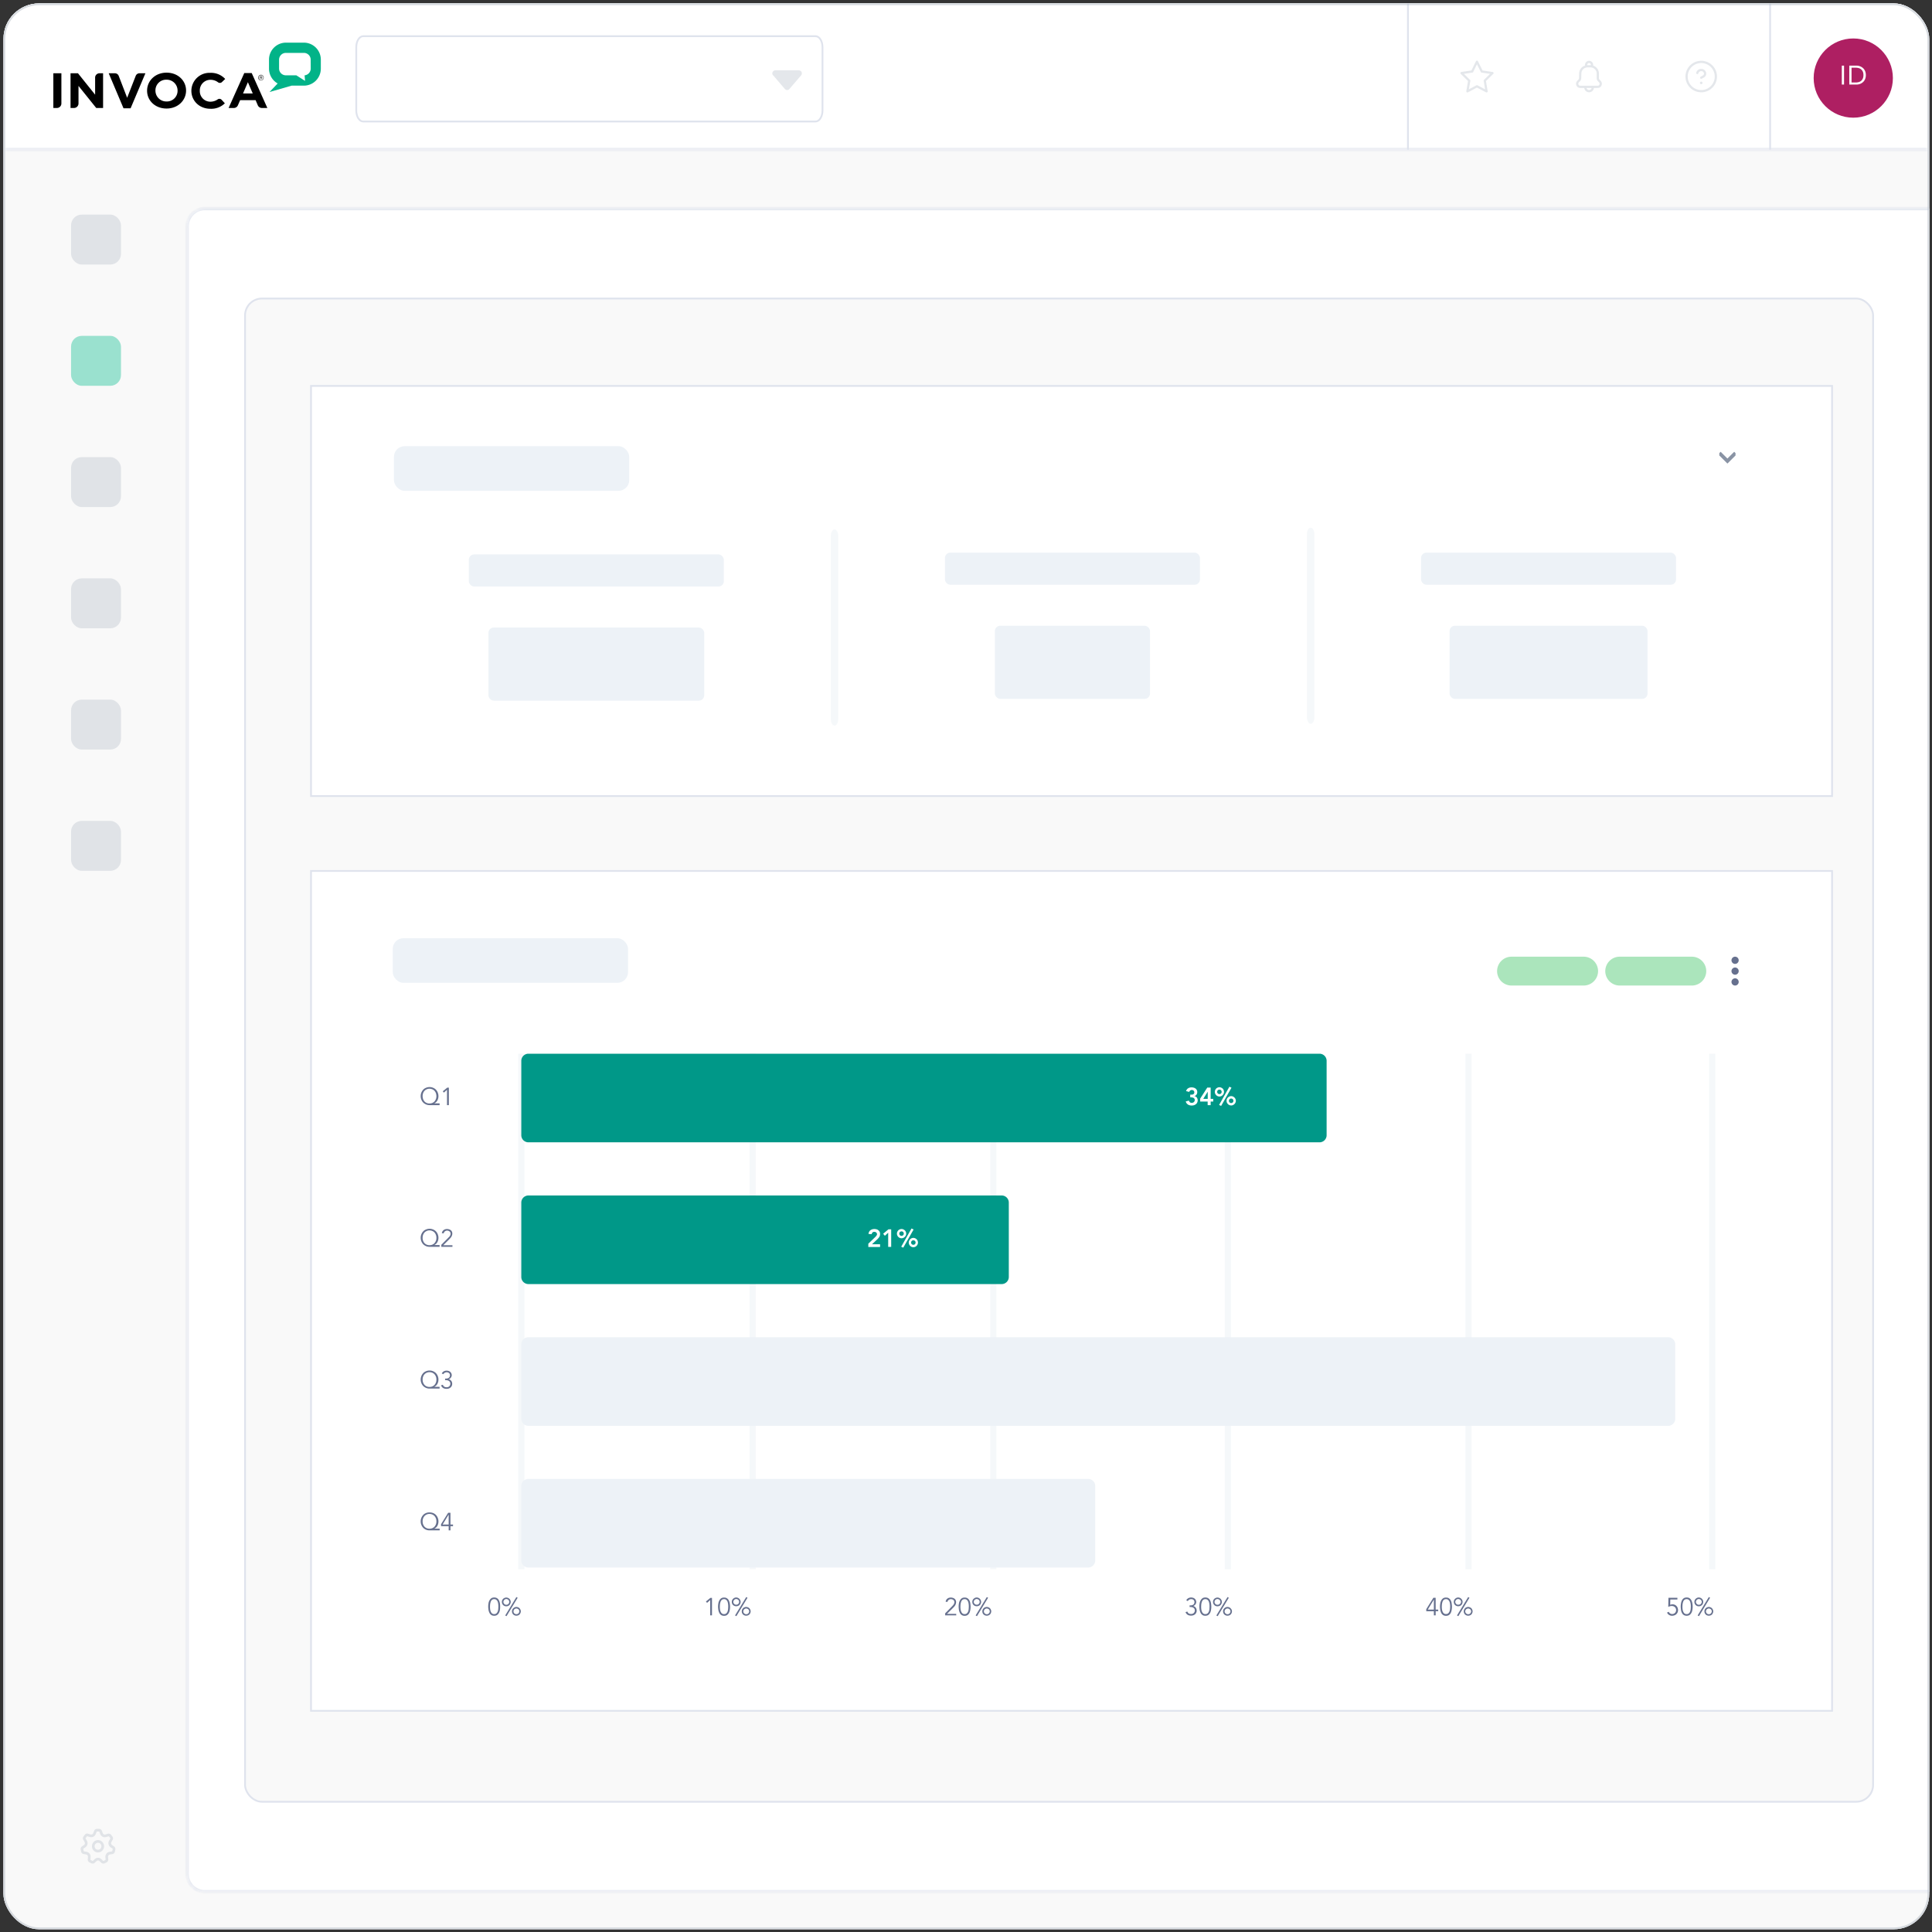 <svg xmlns="http://www.w3.org/2000/svg" width="419px" height="419px" fill="none" aria-hidden="true"><rect width="100%" height="100%" fill="#333333" stroke="none"/><g clip-path="url(#a6489eeaa7968b)"><rect width="417.666" height="417.666" x=".741" y=".74" fill="#F7F9FA" rx="7.735"/><path fill="#F9F9F9" d="M635.171.74H.741v417.667h634.43V.74Z"/><mask id="b6489eeaa7968b" fill="#fff"><path d="M40.574 49.081a3.867 3.867 0 0 1 3.867-3.867h376.287v365.071H44.442a3.867 3.867 0 0 1-3.868-3.867V49.081Z"/></mask><path fill="#fff" d="M40.574 49.081a3.867 3.867 0 0 1 3.867-3.867h376.287v365.071H44.442a3.867 3.867 0 0 1-3.868-3.867V49.081Z"/><path fill="#DFE3ED" d="M40.188 49.081a4.254 4.254 0 0 1 4.253-4.254h376.287v.774H44.442a3.48 3.48 0 0 0-3.481 3.48h-.773Zm380.54 361.591H44.442a4.254 4.254 0 0 1-4.255-4.254h.774a3.481 3.481 0 0 0 3.48 3.481h376.287v.773Zm-376.286 0a4.254 4.254 0 0 1-4.255-4.254V49.081a4.254 4.254 0 0 1 4.255-4.254v.774a3.48 3.48 0 0 0-3.481 3.48v357.337a3.481 3.481 0 0 0 3.48 3.481v.773ZM420.728 45.214v365.071-365.07Z" mask="url(#b6489eeaa7968b)"/><rect width="353.083" height="326.012" x="53.143" y="64.744" fill="#F9F9F9" stroke="#DFE3ED" stroke-width=".387" rx="3.674"/><path fill="#fff" stroke="#DFE3ED" stroke-width=".387" d="M67.451 188.884H397.33v182.149H67.451z"/><rect width="51.029" height="9.678" x="85.178" y="203.473" fill="#EDF2F7" rx="2.32"/><path fill="#ABE5BC" d="M324.681 210.609c0-1.728 1.4-3.128 3.128-3.128h15.641a3.127 3.127 0 1 1 0 6.256h-15.641a3.127 3.127 0 0 1-3.128-3.128ZM348.143 210.609a3.127 3.127 0 0 1 3.128-3.128h15.641a3.127 3.127 0 1 1 0 6.256h-15.641a3.127 3.127 0 0 1-3.128-3.128Z"/><path fill="#66708E" fill-rule="evenodd" d="M376.296 209.045c.43 0 .782-.352.782-.782a.784.784 0 0 0-.782-.782.784.784 0 0 0-.782.782c0 .43.352.782.782.782Zm0 .782a.784.784 0 0 0-.782.782c0 .43.352.782.782.782.43 0 .782-.352.782-.782a.784.784 0 0 0-.782-.782Zm0 2.346a.784.784 0 0 0-.782.782c0 .43.352.782.782.782.43 0 .782-.352.782-.782a.784.784 0 0 0-.782-.782Z" clip-rule="evenodd"/><path fill="#EDF2F7" d="M113.723 228.523h-1.33V340.33h1.33V228.523Z" opacity=".5"/><path fill="#66708E" d="M107.182 346.814a.728.728 0 0 0-.499.166.946.946 0 0 0-.263.416 3.189 3.189 0 0 0-.124.527 7.03 7.03 0 0 0-.028.512c0 .153 0 .319.028.513.013.18.055.36.124.526.056.166.153.305.263.416.125.111.291.166.499.166.208 0 .374-.055.485-.166.125-.111.208-.25.277-.416a1.71 1.71 0 0 0 .111-.526c.014-.18.028-.347.028-.513 0-.166 0-.319-.028-.512a2.07 2.07 0 0 0-.111-.527.955.955 0 0 0-.277-.416c-.111-.11-.277-.166-.485-.166Zm0-.36c.277 0 .499.069.665.194.166.125.305.277.388.485.097.194.153.402.194.637.028.236.042.457.042.665 0 .208-.014.43-.042.665a1.896 1.896 0 0 1-.194.637 1.335 1.335 0 0 1-.388.485c-.166.125-.388.194-.665.194s-.485-.055-.665-.194a1.118 1.118 0 0 1-.388-.485 2.28 2.28 0 0 1-.194-.637c-.027-.235-.055-.457-.055-.665 0-.208.014-.429.055-.665a1.91 1.91 0 0 1 .194-.637c.097-.194.222-.347.388-.485.166-.125.388-.194.665-.194Zm2.66 4.045-.277-.138 2.425-4.004.277.152-2.411 3.99h-.014Zm2.785-1.039a.549.549 0 0 0-.055-.249.493.493 0 0 0-.139-.194.592.592 0 0 0-.194-.125c-.083-.027-.166-.055-.249-.055a.464.464 0 0 0-.236.055.663.663 0 0 0-.208.125.687.687 0 0 0-.138.194.715.715 0 0 0-.042.249.72.72 0 0 0 .042.25.702.702 0 0 0 .138.194.523.523 0 0 0 .208.124.7.7 0 0 0 .236.042.775.775 0 0 0 .249-.042c.083-.027.139-.083.194-.124.056-.056.097-.125.139-.194a.683.683 0 0 0 .055-.25Zm.319 0a.87.87 0 0 1-.083.374 1.042 1.042 0 0 1-.194.305.872.872 0 0 1-.305.194 1.05 1.05 0 0 1-.748 0 1.134 1.134 0 0 1-.305-.194 1.175 1.175 0 0 1-.208-.305 1.064 1.064 0 0 1 0-.748c.055-.111.125-.208.208-.291.083-.083.194-.152.305-.207a.817.817 0 0 1 .374-.084.82.82 0 0 1 .374.084c.111.041.222.11.305.207a.83.83 0 0 1 .194.291.832.832 0 0 1 .083.374Zm-2.508-2.05a.549.549 0 0 0-.055-.249.486.486 0 0 0-.139-.194.466.466 0 0 0-.194-.125c-.083-.028-.152-.056-.235-.056a.538.538 0 0 0-.25.056.586.586 0 0 0-.194.125.943.943 0 0 0-.138.194.653.653 0 0 0-.056.249c0 .097.014.18.056.249.027.083.083.139.138.208a.586.586 0 0 0 .444.166.607.607 0 0 0 .235-.041c.083-.028.139-.083.194-.125a.544.544 0 0 0 .139-.208.478.478 0 0 0 .055-.249Zm.319 0a.832.832 0 0 1-.083.374.887.887 0 0 1-.194.305 1.218 1.218 0 0 1-.305.208 1.073 1.073 0 0 1-.374.069c-.139 0-.263-.028-.374-.069a.86.86 0 0 1-.305-.208.978.978 0 0 1-.208-.305 1.05 1.05 0 0 1 0-.748c.055-.111.125-.208.208-.291a.872.872 0 0 1 .305-.194.816.816 0 0 1 .374-.083.82.82 0 0 1 .374.083.882.882 0 0 1 .305.194.83.83 0 0 1 .194.291.83.83 0 0 1 .083.374Z"/><path fill="#EDF2F7" d="M163.902 228.523h-1.33V340.33h1.33V228.523Z" opacity=".5"/><path fill="#66708E" d="M154.412 350.333h-.388v-3.325l-.679.61-.249-.291.97-.79h.346v3.81-.014Zm2.618-3.519c-.207 0-.374.056-.498.166a.939.939 0 0 0-.264.416 3.189 3.189 0 0 0-.124.527c-.014.18-.028.346-.028.512 0 .166 0 .319.028.513.014.18.055.36.124.526.056.166.153.305.264.416.124.111.291.166.498.166.208 0 .374-.055.485-.166.125-.111.208-.25.277-.416.056-.166.097-.346.111-.526.014-.18.028-.347.028-.513 0-.166 0-.319-.028-.512a2.07 2.07 0 0 0-.111-.527.955.955 0 0 0-.277-.416.69.69 0 0 0-.485-.166Zm0-.346c.278 0 .485.055.665.194.167.124.305.277.388.485.097.194.153.401.194.637.028.235.056.443.056.665 0 .222-.014.429-.056.665a1.982 1.982 0 0 1-.194.637 1.325 1.325 0 0 1-.388.485c-.166.125-.387.194-.665.194-.277 0-.498-.069-.665-.194a1.125 1.125 0 0 1-.388-.485 2.256 2.256 0 0 1-.193-.637c-.028-.236-.056-.457-.056-.665 0-.208.014-.43.056-.665a1.88 1.88 0 0 1 .193-.637c.097-.194.222-.361.388-.485.167-.125.388-.194.665-.194Zm2.661 4.031-.278-.152 2.425-3.99.277.152-2.411 3.99h-.013Zm2.784-1.039a.549.549 0 0 0-.055-.249.493.493 0 0 0-.139-.194.582.582 0 0 0-.194-.125c-.083-.027-.152-.055-.249-.055a.432.432 0 0 0-.236.055.648.648 0 0 0-.207.125c-.056.055-.097.125-.139.194a.653.653 0 0 0-.055.249c0 .097.014.18.055.25a.5.5 0 0 0 .139.194.762.762 0 0 0 .207.138c.07.028.153.042.236.042a.775.775 0 0 0 .249-.042.491.491 0 0 0 .194-.138c.056-.056.097-.125.139-.194a.484.484 0 0 0 .055-.25Zm.319 0a.87.87 0 0 1-.083.374.753.753 0 0 1-.208.305.762.762 0 0 1-.305.194 1.047 1.047 0 0 1-.748 0 1.134 1.134 0 0 1-.305-.194 1.2 1.2 0 0 1-.208-.305 1.064 1.064 0 0 1 0-.748 1.51 1.51 0 0 1 .208-.305.87.87 0 0 1 .305-.193.82.82 0 0 1 .374-.084c.139 0 .263.028.374.084a.87.87 0 0 1 .305.193c.083.084.152.181.208.305a.832.832 0 0 1 .083.374Zm-2.494-2.05a.549.549 0 0 0-.055-.249.387.387 0 0 0-.139-.194.576.576 0 0 0-.194-.125c-.083-.028-.152-.056-.249-.056a.424.424 0 0 0-.236.056.472.472 0 0 0-.194.125.943.943 0 0 0-.138.194c-.028.083-.056.152-.056.249s.014.166.056.249c.041.07.083.139.138.194a.586.586 0 0 0 .43.166.773.773 0 0 0 .249-.041.466.466 0 0 0 .194-.125c.056-.055.097-.124.139-.194a.511.511 0 0 0 .055-.249Zm.319 0a.832.832 0 0 1-.083.374 1.042 1.042 0 0 1-.194.305.772.772 0 0 1-.305.194 1.073 1.073 0 0 1-.374.069c-.139 0-.263-.028-.374-.069-.111-.056-.222-.111-.305-.194a.995.995 0 0 1-.208-.305 1.073 1.073 0 0 1-.069-.374c0-.139.028-.263.069-.374.056-.111.125-.208.208-.291a.978.978 0 0 1 .305-.208.83.83 0 0 1 .374-.083c.138 0 .263.028.374.083a.86.86 0 0 1 .305.208.83.83 0 0 1 .194.291.83.83 0 0 1 .083.374Z"/><path fill="#EDF2F7" d="M216.093 228.523h-1.33V340.33h1.33V228.523Z" opacity=".5"/><path fill="#66708E" d="M207.406 350.333h-2.425v-.443l1.524-1.552s.111-.125.167-.18c.055-.069.111-.139.152-.208.042-.069.083-.139.111-.222a.775.775 0 0 0 .042-.249.614.614 0 0 0-.056-.277.573.573 0 0 0-.152-.208.8.8 0 0 0-.236-.125.924.924 0 0 0-.291-.055.774.774 0 0 0-.499.166.74.74 0 0 0-.263.43l-.402-.042c.056-.291.181-.513.388-.665.208-.166.458-.235.749-.235.152 0 .304.027.429.069a.968.968 0 0 1 .36.18c.111.083.194.18.25.319a.855.855 0 0 1 .097.429c0 .139-.028.277-.07.402a1.574 1.574 0 0 1-.166.346 1.697 1.697 0 0 1-.249.305c-.083.097-.18.194-.277.291L205.383 350h1.995v.361l.028-.028Zm1.801-3.519c-.208 0-.374.055-.499.166a.946.946 0 0 0-.263.416 3.307 3.307 0 0 0-.125.526c-.013.18-.027.347-.027.513 0 .166 0 .319.027.512.014.181.056.361.125.527.056.166.153.305.263.416.125.11.291.166.499.166.208 0 .374-.056.485-.166.125-.111.208-.25.277-.416a1.71 1.71 0 0 0 .111-.527c.014-.18.028-.346.028-.512 0-.166 0-.319-.028-.513a2.062 2.062 0 0 0-.111-.526.955.955 0 0 0-.277-.416c-.111-.111-.277-.166-.485-.166Zm0-.346c.277 0 .485.055.665.193.166.125.305.278.388.485.097.194.152.402.18.638.028.235.056.443.056.665 0 .221-.014.429-.056.665a2.434 2.434 0 0 1-.18.637c-.097.194-.222.36-.388.485s-.388.194-.665.194a1.11 1.11 0 0 1-.665-.194 1.124 1.124 0 0 1-.388-.485 2.3 2.3 0 0 1-.194-.637c-.028-.236-.055-.457-.055-.665 0-.208.014-.43.055-.665.028-.236.097-.444.194-.638s.222-.36.388-.485c.166-.124.388-.193.665-.193Zm2.66 4.031-.277-.152 2.425-3.99.277.152-2.411 3.99h-.014Zm2.785-1.039a.549.549 0 0 0-.055-.249.503.503 0 0 0-.139-.194.576.576 0 0 0-.194-.125c-.083-.028-.152-.055-.249-.055a.515.515 0 0 0-.25.055.586.586 0 0 0-.194.125.943.943 0 0 0-.138.194.653.653 0 0 0-.056.249c0 .097.014.18.056.25.027.083.083.138.138.193.056.056.125.097.194.139a.78.78 0 0 0 .499 0 .493.493 0 0 0 .194-.139 1.01 1.01 0 0 0 .139-.193.484.484 0 0 0 .055-.25Zm.319 0a.86.86 0 0 1-.084.374.741.741 0 0 1-.207.305.772.772 0 0 1-.305.194 1.05 1.05 0 0 1-.748 0 1.404 1.404 0 0 1-.305-.194 1.2 1.2 0 0 1-.208-.305 1.069 1.069 0 0 1-.069-.374c0-.138.028-.263.069-.374.056-.111.111-.208.208-.305a.887.887 0 0 1 .305-.194.83.83 0 0 1 .374-.083c.138 0 .263.028.374.083a.887.887 0 0 1 .512.499.82.82 0 0 1 .084.374Zm-2.508-2.05a.553.553 0 0 0-.055-.25.396.396 0 0 0-.139-.194.573.573 0 0 0-.194-.124c-.083-.028-.152-.056-.249-.056a.422.422 0 0 0-.236.056.642.642 0 0 0-.208.124 1 1 0 0 0-.138.194c-.028.083-.056.153-.056.25s.014.166.056.249a.971.971 0 0 0 .138.194.536.536 0 0 0 .208.125.724.724 0 0 0 .485 0 .476.476 0 0 0 .194-.125c.055-.055.097-.125.139-.194a.511.511 0 0 0 .055-.249Zm.319 0a.82.82 0 0 1-.084.374c-.041.111-.11.208-.194.305a.866.866 0 0 1-.304.193 1.05 1.05 0 0 1-.748 0c-.111-.055-.222-.11-.305-.193a1.002 1.002 0 0 1-.208-.305 1.05 1.05 0 0 1 0-.748c.055-.111.125-.208.208-.291a1.15 1.15 0 0 1 .305-.208.813.813 0 0 1 .374-.083.82.82 0 0 1 .374.083.836.836 0 0 1 .304.208c.084.083.153.18.194.291.056.11.084.235.084.374Z"/><path fill="#EDF2F7" d="M266.954 228.523h-1.33V340.33h1.33V228.523Z" opacity=".5"/><path fill="#66708E" d="M258.018 348.158h.194c.111 0 .222 0 .319-.042a.762.762 0 0 0 .263-.124.483.483 0 0 0 .18-.222.73.73 0 0 0 .069-.319.595.595 0 0 0-.194-.471c-.124-.11-.291-.166-.512-.166a.864.864 0 0 0-.43.111.908.908 0 0 0-.305.305l-.332-.166a1.09 1.09 0 0 1 .443-.458c.18-.097.388-.152.61-.152.152 0 .291.028.429.069.139.042.25.111.347.194a.85.85 0 0 1 .235.305c.056.125.097.263.097.416a.693.693 0 0 1-.055.291.718.718 0 0 1-.139.249.947.947 0 0 1-.208.194 1.076 1.076 0 0 1-.249.125h.014c.111.041.208.069.291.138a.89.89 0 0 1 .235.222.96.96 0 0 1 .153.291c.027.111.055.221.055.332a1.026 1.026 0 0 1-.36.818 1.18 1.18 0 0 1-.388.221c-.152.042-.305.07-.471.07-.277 0-.527-.056-.734-.18-.208-.125-.361-.319-.471-.582l.401-.125c.07.18.167.319.291.402.125.083.305.124.541.124.11 0 .207-.013.304-.055a.585.585 0 0 0 .25-.152.684.684 0 0 0 .166-.236.748.748 0 0 0 .069-.305.723.723 0 0 0-.083-.36.598.598 0 0 0-.222-.235.737.737 0 0 0-.304-.125 1.5 1.5 0 0 0-.361-.042h-.166v-.346l.028-.014Zm3.394-1.344c-.208 0-.374.056-.498.166a.939.939 0 0 0-.264.416 3.189 3.189 0 0 0-.124.527 7.03 7.03 0 0 0-.028.512c0 .153 0 .319.028.513.013.18.055.36.124.526.056.166.153.305.264.416.124.111.29.166.498.166.208 0 .374-.055.485-.166a.955.955 0 0 0 .277-.416 1.68 1.68 0 0 0 .111-.526c.014-.18.028-.36.028-.513 0-.152 0-.319-.028-.512a2.07 2.07 0 0 0-.111-.527.955.955 0 0 0-.277-.416.69.69 0 0 0-.485-.166Zm0-.36c.277 0 .485.069.665.194.167.125.305.277.388.485.097.194.153.402.18.637.028.236.056.443.056.665 0 .222-.014.43-.056.665a2.237 2.237 0 0 1-.18.637 1.451 1.451 0 0 1-.388.485c-.166.125-.388.194-.665.194s-.498-.055-.665-.194a1.118 1.118 0 0 1-.388-.485 2.28 2.28 0 0 1-.194-.637c-.027-.235-.055-.457-.055-.665 0-.208.014-.429.055-.665a1.91 1.91 0 0 1 .194-.637c.097-.194.222-.347.388-.485.167-.125.388-.194.665-.194Zm2.66 4.045-.277-.138 2.425-4.004.277.152-2.411 3.99h-.014Zm2.785-1.039a.549.549 0 0 0-.055-.249.493.493 0 0 0-.139-.194.582.582 0 0 0-.194-.125c-.083-.027-.152-.055-.249-.055a.432.432 0 0 0-.236.055.648.648 0 0 0-.207.125.69.69 0 0 0-.139.194c-.028.083-.055.152-.055.249s.013.167.055.25c.028.083.083.138.139.194a.762.762 0 0 0 .207.138c.07.028.153.042.236.042a.775.775 0 0 0 .249-.042.491.491 0 0 0 .194-.138c.056-.056.097-.125.139-.194a.484.484 0 0 0 .055-.25Zm.319 0a.87.87 0 0 1-.083.374.753.753 0 0 1-.208.305.762.762 0 0 1-.305.194 1.047 1.047 0 0 1-.748 0 1.404 1.404 0 0 1-.305-.194 1.2 1.2 0 0 1-.208-.305 1.064 1.064 0 0 1 0-.748.869.869 0 0 1 .208-.291.976.976 0 0 1 .305-.207.817.817 0 0 1 .374-.084c.139 0 .263.028.374.084.111.041.222.11.305.207.083.083.152.18.208.291a.832.832 0 0 1 .083.374Zm-2.508-2.05a.549.549 0 0 0-.055-.249.459.459 0 0 0-.139-.194.576.576 0 0 0-.194-.125c-.083-.028-.152-.056-.249-.056a.424.424 0 0 0-.236.056.645.645 0 0 0-.208.125c-.055.055-.096.124-.138.194a.798.798 0 0 0-.055.249.5.5 0 0 0 .055.249c.042.083.083.139.138.208a.525.525 0 0 0 .208.125.724.724 0 0 0 .485 0c.083-.028.139-.083.194-.125a.77.77 0 0 0 .139-.208.478.478 0 0 0 .055-.249Zm.319 0a.832.832 0 0 1-.083.374.887.887 0 0 1-.194.305.995.995 0 0 1-.305.208 1.073 1.073 0 0 1-.374.069c-.139 0-.263-.028-.374-.069a.753.753 0 0 1-.305-.208.995.995 0 0 1-.208-.305 1.073 1.073 0 0 1-.069-.374c0-.139.028-.263.069-.374.056-.111.125-.208.208-.291a.762.762 0 0 1 .305-.194.816.816 0 0 1 .374-.083.82.82 0 0 1 .374.083c.111.041.208.111.305.194a.83.83 0 0 1 .194.291.83.83 0 0 1 .083.374Z"/><path fill="#EDF2F7" d="M319.145 228.524h-1.33v111.807h1.33V228.524Z" opacity=".5"/><path fill="#66708E" d="m310.969 346.911-1.316 2.161h1.316v-2.161Zm.388 2.161h.554v.347h-.554v.914h-.388v-.9h-1.649v-.444l1.538-2.466h.499v2.549Zm2.244-2.258c-.207 0-.374.056-.498.166a.939.939 0 0 0-.264.416 3.189 3.189 0 0 0-.124.527c-.014.18-.028.346-.028.512 0 .166 0 .319.028.499.014.18.055.36.124.526.056.167.153.305.264.416.124.111.291.166.498.166.208 0 .374-.055.485-.166.125-.111.208-.249.277-.416.056-.166.097-.346.111-.526.014-.18.028-.346.028-.499 0-.152 0-.319-.028-.512a2.07 2.07 0 0 0-.111-.527.955.955 0 0 0-.277-.416c-.111-.11-.277-.166-.485-.166Zm0-.346c.277 0 .499.055.665.194.167.124.305.277.388.485.097.194.153.401.18.637.028.235.056.443.056.665 0 .222-.014.429-.056.665a2.386 2.386 0 0 1-.18.637 1.325 1.325 0 0 1-.388.485c-.166.125-.388.194-.665.194a1.11 1.11 0 0 1-.665-.194 1.125 1.125 0 0 1-.388-.485 2.29 2.29 0 0 1-.194-.637c-.027-.236-.055-.457-.055-.665 0-.208.014-.43.055-.665.028-.236.097-.443.194-.637s.222-.361.388-.485c.167-.125.388-.194.665-.194Zm2.66 4.031-.277-.152 2.425-3.99.277.152-2.411 3.99h-.014Zm2.785-1.039a.549.549 0 0 0-.055-.249.493.493 0 0 0-.139-.194.582.582 0 0 0-.194-.125c-.083-.027-.152-.055-.249-.055a.432.432 0 0 0-.236.055.648.648 0 0 0-.207.125c-.056.055-.097.125-.139.194a.653.653 0 0 0-.055.249c0 .097.013.18.055.25.028.083.083.138.139.194a.762.762 0 0 0 .207.138c.07.028.153.042.236.042a.775.775 0 0 0 .249-.042.491.491 0 0 0 .194-.138.631.631 0 0 0 .139-.194.484.484 0 0 0 .055-.25Zm.319 0a.87.87 0 0 1-.083.374.887.887 0 0 1-.194.305.872.872 0 0 1-.305.194 1.05 1.05 0 0 1-.748 0 1.134 1.134 0 0 1-.305-.194 1.2 1.2 0 0 1-.208-.305 1.064 1.064 0 0 1 0-.748 1.51 1.51 0 0 1 .208-.305.76.76 0 0 1 .305-.193.817.817 0 0 1 .374-.084c.138 0 .249.028.374.084a.87.87 0 0 1 .305.193.787.787 0 0 1 .194.305.832.832 0 0 1 .083.374Zm-2.494-2.05a.511.511 0 0 0-.055-.249.387.387 0 0 0-.139-.194.576.576 0 0 0-.194-.125c-.083-.028-.152-.056-.249-.056a.424.424 0 0 0-.236.056.472.472 0 0 0-.194.125.943.943 0 0 0-.138.194c-.028.083-.056.152-.056.249s.014.166.056.249c.041.07.083.139.138.194a.586.586 0 0 0 .43.166.773.773 0 0 0 .249-.041.466.466 0 0 0 .194-.125c.056-.055.097-.124.139-.194a.511.511 0 0 0 .055-.249Zm.319 0c0 .138-.028.263-.07.374a.844.844 0 0 1-.207.305.83.83 0 0 1-.291.194 1.064 1.064 0 0 1-.748 0c-.111-.056-.222-.111-.305-.194a.978.978 0 0 1-.208-.305 1.05 1.05 0 0 1 0-.748c.055-.111.125-.208.208-.291a.978.978 0 0 1 .305-.208.826.826 0 0 1 .374-.083c.138 0 .263.028.374.083a.71.71 0 0 1 .291.208c.083.083.152.18.207.291.056.111.07.235.07.374Z"/><path fill="#EDF2F7" d="M372 228.523h-1.33V340.33H372V228.523Z" opacity=".5"/><path fill="#66708E" d="M363.811 346.883h-1.565l-.028 1.15c.083-.027.166-.055.249-.069.083 0 .167-.028.25-.028.18 0 .346.028.485.097a.888.888 0 0 1 .374.264c.111.11.194.235.249.388a1.315 1.315 0 0 1 0 .997 1.105 1.105 0 0 1-.277.388 1.082 1.082 0 0 1-.402.249 1.45 1.45 0 0 1-.512.097c-.236 0-.458-.055-.652-.18a1.078 1.078 0 0 1-.443-.512l.374-.167a.792.792 0 0 0 .748.485.831.831 0 0 0 .333-.069.743.743 0 0 0 .263-.18.803.803 0 0 0 .18-.263.885.885 0 0 0 .069-.333c0-.125-.027-.249-.069-.36a.662.662 0 0 0-.194-.277 1.057 1.057 0 0 0-.291-.194 1.047 1.047 0 0 0-.374-.069c-.138 0-.277.013-.402.055-.124.042-.263.083-.374.152l.042-1.981h1.94v.36h.027Zm1.981-.069c-.207 0-.374.056-.498.166a.939.939 0 0 0-.264.416 3.189 3.189 0 0 0-.124.527 7.03 7.03 0 0 0-.028.512c0 .153 0 .319.028.513.014.18.055.36.124.526.07.166.153.305.264.416.124.111.291.166.498.166.208 0 .375-.055.485-.166.125-.111.208-.25.277-.416.056-.166.097-.346.111-.526.014-.18.028-.347.028-.513 0-.166 0-.319-.028-.512a2.07 2.07 0 0 0-.111-.527.955.955 0 0 0-.277-.416.69.69 0 0 0-.485-.166Zm0-.36c.278 0 .499.055.665.194.167.125.305.291.388.485.097.194.153.402.194.637.028.236.056.443.056.665 0 .222-.014.43-.056.665a1.873 1.873 0 0 1-.194.637 1.451 1.451 0 0 1-.388.485c-.166.125-.387.194-.665.194-.277 0-.498-.069-.665-.194a1.125 1.125 0 0 1-.388-.485 1.884 1.884 0 0 1-.18-.637c-.027-.235-.055-.457-.055-.665 0-.208.014-.429.055-.665a2.29 2.29 0 0 1 .18-.637c.097-.194.222-.36.388-.485.167-.125.388-.194.665-.194Zm2.661 4.045-.278-.152 2.425-3.99.277.152-2.411 3.99h-.013Zm2.784-1.039a.549.549 0 0 0-.055-.249.386.386 0 0 0-.139-.194.582.582 0 0 0-.194-.125c-.083-.027-.152-.055-.235-.055a.555.555 0 0 0-.25.055.482.482 0 0 0-.194.125c-.055.055-.096.125-.138.194a.653.653 0 0 0-.055.249c0 .097.013.167.055.25.042.083.083.138.138.208a.583.583 0 0 0 .194.124.725.725 0 0 0 .485 0c.07-.027.139-.083.194-.124a.552.552 0 0 0 .139-.208.663.663 0 0 0 .055-.25Zm.319 0a.87.87 0 0 1-.083.374.887.887 0 0 1-.194.305.762.762 0 0 1-.305.194 1.047 1.047 0 0 1-.748 0 .872.872 0 0 1-.305-.194 1.2 1.2 0 0 1-.208-.305 1.064 1.064 0 0 1 0-.748.869.869 0 0 1 .208-.291.976.976 0 0 1 .305-.207c.111-.042.235-.084.374-.084s.263.028.374.084c.111.041.208.11.305.207a.83.83 0 0 1 .194.291.832.832 0 0 1 .083.374Zm-2.494-2.05a.609.609 0 0 0-.194-.443.576.576 0 0 0-.194-.125c-.083-.028-.152-.056-.235-.056a.541.541 0 0 0-.25.056.586.586 0 0 0-.194.125.943.943 0 0 0-.138.194c-.028.083-.056.152-.056.249s.014.166.056.249c.027.07.083.139.138.194.056.056.125.097.194.139a.745.745 0 0 0 .485 0 .493.493 0 0 0 .194-.139c.056-.055.097-.124.139-.194a.672.672 0 0 0 .055-.249Zm.319 0c0 .138-.028.263-.069.374a.753.753 0 0 1-.208.305.995.995 0 0 1-.305.208 1.073 1.073 0 0 1-.374.069c-.139 0-.263-.028-.374-.069a1.095 1.095 0 0 1-.305-.208.995.995 0 0 1-.208-.305 1.073 1.073 0 0 1-.069-.374c0-.139.028-.263.069-.374.056-.111.125-.208.208-.291a.978.978 0 0 1 .305-.208.83.83 0 0 1 .374-.083c.138 0 .263.028.374.083a.753.753 0 0 1 .305.208c.083.083.152.18.208.291a.825.825 0 0 1 .069.374ZM95.336 239.676h-2.175c-.277 0-.54-.055-.762-.152a2.034 2.034 0 0 1-.61-.402 1.932 1.932 0 0 1-.401-.623 2.06 2.06 0 0 1-.153-.79c0-.291.056-.54.153-.776s.235-.443.401-.623c.167-.181.375-.305.61-.402a1.969 1.969 0 0 1 1.524 0c.236.097.444.235.61.402.166.18.305.374.401.623.097.236.153.499.153.776 0 .346-.07.651-.222.928-.138.277-.36.485-.679.651h1.15v.388Zm-3.685-1.953c0 .208.042.415.097.609.07.194.166.361.29.513.126.152.292.263.472.346.194.083.402.125.637.125.236 0 .444-.042.638-.125a1.35 1.35 0 0 0 .47-.346 1.695 1.695 0 0 0 .389-1.122c0-.208-.042-.416-.097-.61a1.69 1.69 0 0 0-.291-.512 1.424 1.424 0 0 0-.471-.347 1.592 1.592 0 0 0-.638-.138c-.235 0-.443.041-.637.138a1.34 1.34 0 0 0-.471.347 1.536 1.536 0 0 0-.291.512c-.07.194-.097.388-.097.61Zm5.68 1.953h-.388v-3.325l-.678.61-.236-.291.97-.79h.346v3.81l-.014-.014ZM95.337 270.406h-2.175c-.277 0-.54-.055-.762-.152a2.034 2.034 0 0 1-.61-.402 1.934 1.934 0 0 1-.401-.623 2.06 2.06 0 0 1-.153-.79c0-.291.056-.54.153-.776s.235-.443.401-.623c.167-.181.375-.305.61-.402a1.968 1.968 0 0 1 1.524 0 1.792 1.792 0 0 1 1.011 1.025c.097.236.153.499.153.776 0 .346-.07.651-.222.928-.138.277-.36.485-.679.651h1.15v.388Zm-3.685-1.953a1.693 1.693 0 0 0 .388 1.122c.138.152.29.263.471.346.194.083.402.125.637.125.236 0 .444-.042.638-.125a1.35 1.35 0 0 0 .47-.346 1.695 1.695 0 0 0 .389-1.122c0-.208-.028-.416-.097-.61a1.707 1.707 0 0 0-.291-.513 1.304 1.304 0 0 0-.471-.346 1.592 1.592 0 0 0-.638-.138c-.235 0-.443.041-.637.138a1.35 1.35 0 0 0-.471.346 1.55 1.55 0 0 0-.291.513c-.07.194-.097.388-.097.61Zm6.484 1.953H95.71v-.443l1.524-1.538s.111-.125.18-.18c.056-.069.111-.125.153-.208a.658.658 0 0 0 .11-.222.783.783 0 0 0 .042-.249.62.62 0 0 0-.207-.485 1.304 1.304 0 0 0-.236-.138.897.897 0 0 0-.291-.056.778.778 0 0 0-.499.166.736.736 0 0 0-.263.43l-.402-.042c.056-.291.18-.512.388-.665.208-.166.457-.235.748-.235.153 0 .305.027.43.069a.988.988 0 0 1 .36.18c.11.083.194.18.25.305.069.125.096.263.096.429 0 .153-.027.278-.069.402a1.596 1.596 0 0 1-.416.651c-.083.097-.18.194-.277.291l-1.205 1.192h1.995v.36l.014-.014ZM95.337 301.149h-2.175a1.967 1.967 0 0 1-1.372-.554 1.934 1.934 0 0 1-.401-.623 2.06 2.06 0 0 1-.153-.79c0-.291.056-.54.153-.776.097-.235.235-.443.401-.623.167-.18.375-.305.61-.402.236-.097.485-.152.762-.152a1.967 1.967 0 0 1 1.372.554 2.04 2.04 0 0 1 .554 1.399c0 .346-.07.651-.222.928-.138.277-.36.485-.679.651h1.15v.388Zm-3.685-1.953a1.693 1.693 0 0 0 .388 1.122c.125.153.29.263.471.346.194.084.402.125.637.125.236 0 .444-.041.638-.125.194-.083.346-.207.47-.346.125-.138.222-.319.292-.513.069-.193.097-.401.097-.609a1.69 1.69 0 0 0-.388-1.122 1.295 1.295 0 0 0-.471-.347 1.592 1.592 0 0 0-.638-.138c-.235 0-.443.041-.637.138a1.34 1.34 0 0 0-.471.347 1.536 1.536 0 0 0-.291.512c-.07.194-.097.388-.097.61Zm4.904-.222h.195c.11 0 .207-.014.318-.041a.787.787 0 0 0 .263-.125.475.475 0 0 0 .18-.222.722.722 0 0 0 .07-.318c0-.208-.056-.361-.194-.471a.741.741 0 0 0-.513-.181.863.863 0 0 0-.43.111.92.92 0 0 0-.304.305l-.333-.166c.111-.208.264-.36.43-.457.18-.097.388-.153.623-.153.153 0 .291.028.43.07.138.041.25.11.346.193.097.084.18.194.236.305a.84.84 0 0 1 .097.416.643.643 0 0 1-.056.291.724.724 0 0 1-.138.249c-.056.083-.125.139-.208.208a1.078 1.078 0 0 1-.25.125h.014c.111.041.208.069.291.138.083.056.167.139.236.208.07.083.11.18.152.291a.957.957 0 0 1 .056.346c0 .181-.028.333-.097.471-.07.139-.153.25-.264.347-.11.097-.249.166-.388.222a1.782 1.782 0 0 1-.47.069c-.278 0-.527-.056-.735-.18-.208-.125-.36-.319-.47-.582l.4-.125c.07.18.167.319.292.402.125.083.305.138.54.138.111 0 .208-.013.305-.055a.584.584 0 0 0 .25-.152.503.503 0 0 0 .166-.25.705.705 0 0 0 .069-.305.729.729 0 0 0-.083-.36.683.683 0 0 0-.208-.235 1.366 1.366 0 0 0-.319-.139 1.496 1.496 0 0 0-.36-.041h-.166v-.347h.028ZM95.336 331.893h-2.175a1.872 1.872 0 0 1-1.372-.54 2.102 2.102 0 0 1-.401-.624 2.056 2.056 0 0 1-.153-.79c0-.291.056-.54.153-.775.097-.236.235-.444.401-.624.167-.18.375-.305.61-.402.236-.097.485-.138.762-.138s.527.055.762.138c.236.097.444.236.61.402.166.18.305.374.401.624.097.235.153.498.153.775 0 .347-.07.652-.208.929-.138.277-.36.498-.679.651h1.15v.36l-.014.014Zm-3.685-1.954c0 .208.028.416.097.61.07.194.166.36.29.513.126.152.292.263.472.346.194.083.402.125.637.125.236 0 .444-.042.638-.125a1.35 1.35 0 0 0 .47-.346c.125-.139.222-.319.292-.513.069-.194.097-.402.097-.61 0-.207-.028-.415-.097-.609a1.707 1.707 0 0 0-.291-.513 1.49 1.49 0 0 0-.471-.346 1.593 1.593 0 0 0-.638-.139c-.235 0-.443.042-.637.139a1.35 1.35 0 0 0-.471.346 1.705 1.705 0 0 0-.291.513c-.07.194-.097.388-.097.609Zm5.653-1.468-1.317 2.161h1.317v-2.161Zm.388 2.161h.554v.36h-.554v.901h-.388v-.901h-1.649v-.443l1.538-2.466h.499v2.549Z"/><path fill="#009888" d="M114.595 228.523h171.576c.845 0 1.538.693 1.538 1.538v16.141c0 .845-.693 1.538-1.538 1.538H114.595a1.543 1.543 0 0 1-1.537-1.538v-16.141c0-.845.692-1.538 1.537-1.538Z"/><path fill="#fff" d="M258.114 237.404h.166c.097 0 .181 0 .264-.014a.47.47 0 0 0 .235-.069.437.437 0 0 0 .166-.153.504.504 0 0 0 .07-.277.48.48 0 0 0-.153-.36.533.533 0 0 0-.388-.138.576.576 0 0 0-.346.11.66.66 0 0 0-.222.305l-.679-.18c.042-.138.111-.263.181-.36a.777.777 0 0 1 .277-.249 1.09 1.09 0 0 1 .346-.153 1.747 1.747 0 0 1 .873.028c.152.041.277.111.388.194a.917.917 0 0 1 .36.762.964.964 0 0 1-.166.554.782.782 0 0 1-.485.305.83.83 0 0 1 .554.318c.125.181.194.375.194.61 0 .18-.042.346-.111.485a.978.978 0 0 1-.277.346 1.485 1.485 0 0 1-.416.222 1.837 1.837 0 0 1-.484.069 1.58 1.58 0 0 1-.444-.055 1.091 1.091 0 0 1-.665-.43 1.207 1.207 0 0 1-.194-.401l.693-.181a.707.707 0 0 0 .208.361.606.606 0 0 0 .402.124.645.645 0 0 0 .457-.166c.055-.055.111-.111.138-.194a.501.501 0 0 0 .056-.249.456.456 0 0 0-.083-.291.484.484 0 0 0-.194-.18.815.815 0 0 0-.264-.083c-.097-.014-.194-.028-.291-.028h-.152v-.582h-.014Zm3.796 1.496h-1.621v-.637l1.538-2.397h.734v2.452h.555v.582h-.555v.776h-.651v-.776Zm0-2.119-.956 1.537h.97v-1.537h-.014Zm4.101 1.953c0-.138.028-.263.07-.388.055-.125.124-.222.221-.319s.208-.166.319-.221a.92.92 0 0 1 .388-.083c.138 0 .263.027.388.083.124.055.221.124.318.221a.88.88 0 0 1 .222.319c.056.125.083.25.083.388a1.007 1.007 0 0 1-.305.707 1.085 1.085 0 0 1-.318.221.924.924 0 0 1-.388.083 1.004 1.004 0 0 1-.707-.304 1.296 1.296 0 0 1-.221-.319.91.91 0 0 1-.07-.388Zm1.483 0a.46.46 0 0 0-.139-.346.46.46 0 0 0-.346-.139.46.46 0 0 0-.347.139.459.459 0 0 0-.138.346c0 .139.041.249.138.346a.46.46 0 0 0 .347.139.46.46 0 0 0 .346-.139.458.458 0 0 0 .139-.346Zm-4.032-1.94a.94.94 0 0 1 .083-.388c.056-.124.125-.221.208-.318a.8.8 0 0 1 .319-.208.94.94 0 0 1 .776 0c.124.055.221.125.318.208a.716.716 0 0 1 .208.318.94.94 0 0 1 .083.388.887.887 0 0 1-.083.388 1.255 1.255 0 0 1-.208.319 1.106 1.106 0 0 1-.318.222.94.94 0 0 1-.388.083.887.887 0 0 1-.388-.083 1.023 1.023 0 0 1-.319-.222c-.083-.097-.166-.194-.208-.319a.933.933 0 0 1-.083-.388Zm1.482 0a.459.459 0 0 0-.138-.346.459.459 0 0 0-.346-.138.46.46 0 0 0-.347.138.459.459 0 0 0-.138.346c0 .139.041.25.138.347a.46.46 0 0 0 .347.138.459.459 0 0 0 .346-.138.46.46 0 0 0 .138-.347Zm1.691-1.108.443.208-2.244 3.948-.444-.207 2.231-3.949h.014Z"/><path fill="#009888" d="M114.595 259.267h102.649c.846 0 1.538.693 1.538 1.538v16.14c0 .845-.692 1.538-1.538 1.538H114.595a1.543 1.543 0 0 1-1.537-1.538v-16.14c0-.845.692-1.538 1.537-1.538Z"/><path fill="#fff" d="m188.315 269.727 1.483-1.427s.083-.097.138-.138c.042-.056.084-.111.125-.153.042-.055.069-.111.097-.166a.426.426 0 0 0 .042-.18.331.331 0 0 0-.056-.208.47.47 0 0 0-.124-.166.455.455 0 0 0-.181-.097.547.547 0 0 0-.207-.042.568.568 0 0 0-.402.139.696.696 0 0 0-.194.374l-.679-.056a1.1 1.1 0 0 1 .125-.457.935.935 0 0 1 .277-.332c.111-.097.249-.153.388-.208a1.77 1.77 0 0 1 .97 0 .942.942 0 0 1 .387.208.916.916 0 0 1 .264.332c.069.139.097.291.097.485 0 .236-.056.443-.167.624-.11.166-.249.332-.415.498l-1.178 1.095h1.76v.582h-2.55V269.727Zm4.309-2.383-.72.665-.374-.443 1.15-.956h.595v3.81h-.651V267.344Zm4.461 2.134c0-.139.028-.264.084-.388.055-.125.124-.222.207-.319.097-.097.194-.166.319-.222a.936.936 0 0 1 .776 0c.125.056.222.125.319.222a.703.703 0 0 1 .207.319.917.917 0 0 1 .083.388.924.924 0 0 1-.083.388 1.263 1.263 0 0 1-.207.318 1.093 1.093 0 0 1-.319.222.94.94 0 0 1-.776 0 1.007 1.007 0 0 1-.319-.222c-.083-.097-.166-.194-.207-.318a.925.925 0 0 1-.084-.388Zm1.483 0a.46.46 0 0 0-.139-.347.459.459 0 0 0-.346-.138.458.458 0 0 0-.346.138.46.46 0 0 0-.139.347.46.46 0 0 0 .139.346.458.458 0 0 0 .346.139.46.46 0 0 0 .346-.139.52.52 0 0 0 .139-.346Zm-4.046-1.94a.94.94 0 0 1 .083-.388c.056-.125.125-.222.208-.319a.906.906 0 0 1 .319-.207.92.92 0 0 1 .388-.083c.138 0 .263.027.388.083.124.055.221.124.318.207a.88.88 0 0 1 .222.319c.056.125.083.25.083.388a.876.876 0 0 1-.083.388 1.085 1.085 0 0 1-.54.54.924.924 0 0 1-.388.083.876.876 0 0 1-.388-.083 1.004 1.004 0 0 1-.527-.54.936.936 0 0 1-.083-.388Zm1.483 0a.46.46 0 0 0-.139-.346.46.46 0 0 0-.346-.139.46.46 0 0 0-.347.139.459.459 0 0 0-.138.346c0 .139.041.249.138.346a.46.46 0 0 0 .347.139.46.46 0 0 0 .346-.139.458.458 0 0 0 .139-.346Zm1.69-1.108.443.208-2.244 3.948-.443-.208 2.23-3.948h.014Z"/><path fill="#EDF2F7" d="M114.595 290.01h247.181c.845 0 1.538.693 1.538 1.538v16.141c0 .845-.693 1.538-1.538 1.538H114.595a1.543 1.543 0 0 1-1.537-1.538v-16.141c0-.845.692-1.538 1.537-1.538ZM114.595 320.74h121.394c.845 0 1.538.692 1.538 1.538v16.14c0 .845-.693 1.538-1.538 1.538H114.595a1.543 1.543 0 0 1-1.538-1.538v-16.14c0-.846.692-1.538 1.538-1.538Z"/><path fill="#fff" stroke="#DFE3ED" stroke-width=".387" d="M67.451 83.694H397.33v88.947H67.451z"/><g clip-path="url(#c6489eeaa7968b)"><path stroke="#8993A4" stroke-linecap="square" stroke-miterlimit="10" stroke-width=".773" d="m373.166 98.525 1.466 1.466 1.467-1.466"/></g><rect width="51.029" height="9.678" x="85.434" y="96.766" fill="#EDF2F7" rx="2.32"/><rect width="55.302" height="6.961" x="101.677" y="120.24" fill="#EDF2F7" rx="1.16"/><rect width="46.794" height="15.856" x="105.931" y="136.096" fill="#EDF2F7" rx="1.16"/><path fill="#EDF2F7" d="M180.99 114.826c.448 0 .807.638.807 1.435v39.669c0 .798-.359 1.436-.807 1.436-.449 0-.807-.638-.807-1.436v-39.669c0-.797.358-1.435.807-1.435Z" opacity=".5"/><rect width="55.302" height="6.961" x="204.934" y="119.853" fill="#EDF2F7" rx="1.16"/><rect width="33.645" height="15.856" x="215.762" y="135.709" fill="#EDF2F7" rx="1.16"/><path fill="#EDF2F7" d="M284.247 114.439c.448 0 .807.638.807 1.435v39.67c0 .797-.359 1.435-.807 1.435-.449 0-.808-.638-.808-1.435v-39.67c0-.797.359-1.435.808-1.435Z" opacity=".5"/><rect width="55.302" height="6.961" x="308.189" y="119.853" fill="#EDF2F7" rx="1.16"/><rect width="42.927" height="15.856" x="314.377" y="135.709" fill="#EDF2F7" rx="1.16"/><rect width="10.828" height="10.828" x="15.41" y="46.541" fill="#B3BAC5" opacity=".35" rx="2.32"/><rect width="10.828" height="10.828" x="15.41" y="72.839" fill="#9AE1CF" rx="2.32"/><rect width="10.828" height="10.828" x="15.41" y="99.136" fill="#B3BAC5" opacity=".35" rx="2.32"/><rect width="10.828" height="10.828" x="15.41" y="125.434" fill="#B3BAC5" opacity=".35" rx="2.32"/><rect width="10.828" height="10.828" x="15.411" y="151.731" fill="#B3BAC5" opacity=".35" rx="2.32"/><rect width="10.828" height="10.828" x="15.41" y="178.029" fill="#B3BAC5" opacity=".35" rx="2.32"/><g stroke="#B3BAC5" stroke-linecap="round" stroke-linejoin="round" stroke-width=".58" opacity=".35"><path d="m18.195 401.815.527.081c.19.03.36.132.48.286a.79.79 0 0 1 .16.543l-.04.545a.396.396 0 0 0 .052.222.38.38 0 0 0 .164.154l.391.192a.363.363 0 0 0 .42-.064l.397-.371a.752.752 0 0 1 1.026 0l.39.371a.366.366 0 0 0 .42.064l.392-.192a.372.372 0 0 0 .165-.153.393.393 0 0 0 .05-.223l-.04-.545a.786.786 0 0 1 .164-.539.754.754 0 0 1 .477-.284l.527-.081a.377.377 0 0 0 .312-.296l.096-.435a.41.41 0 0 0-.153-.406l-.442-.307a.792.792 0 0 1-.227-1.026l.267-.469a.403.403 0 0 0-.034-.435l-.272-.348a.377.377 0 0 0-.185-.129.363.363 0 0 0-.224.002l-.51.156a.735.735 0 0 1-.548-.041.763.763 0 0 1-.376-.411l-.198-.516a.394.394 0 0 0-.357-.243h-.431a.366.366 0 0 0-.214.068.384.384 0 0 0-.138.181l-.192.499a.77.77 0 0 1-.377.417.738.738 0 0 1-.553.04l-.527-.162a.366.366 0 0 0-.414.128l-.267.347a.39.39 0 0 0-.028.435l.272.475c.097.17.127.371.085.562a.778.778 0 0 1-.312.47l-.436.302a.408.408 0 0 0-.153.405l.096.435a.376.376 0 0 0 .312.296h.006Z"/><path d="M21.982 399.664a1.073 1.073 0 0 1 .222 1.144c-.078.191-.21.355-.378.47a1.005 1.005 0 0 1-1.14 0 1.045 1.045 0 0 1-.378-.47 1.073 1.073 0 0 1 .222-1.144c.193-.195.454-.305.726-.305.272 0 .532.11.726.305Z"/></g><mask id="d6489eeaa7968b" fill="#fff"><path d="M1.128.74H418.02v31.712H1.128V.74Z"/></mask><path fill="#fff" d="M1.128.74H418.02v31.712H1.128V.74Z"/><path fill="#DFE3ED" d="M418.021 32.066H1.128v.773H418.02v-.773Z" mask="url(#d6489eeaa7968b)"/><path fill="#000" fill-rule="evenodd" d="M21.586 15.89a.966.966 0 0 0-.957.842v3.8l-3.72-4.641h-1.611v7.528h.761a.98.98 0 0 0 .966-.957v-3.83l3.844 4.787h1.487V15.89h-.77ZM38.51 19.681v-.022a2.352 2.352 0 0 0-2.404-2.373 2.312 2.312 0 0 0-2.395 2.35 2.352 2.352 0 0 0 2.404 2.37 2.313 2.313 0 0 0 2.396-2.325Zm-6.61 0v-.022c0-2.148 1.77-3.901 4.228-3.901 2.458 0 4.225 1.731 4.225 3.879 0 2.143-1.772 3.901-4.23 3.901-2.457 0-4.224-1.714-4.224-3.857ZM52.707 20.27l1.054-2.444 1.054 2.444h-2.108Zm1.882-4.428h-1.612l-3.4 7.577h1.142a.961.961 0 0 0 .885-.603l.474-1.093h3.357l.473 1.107a.965.965 0 0 0 .886.589h1.187l-3.392-7.577ZM29.437 16.444a.886.886 0 0 1 .828-.553h1.271l-3.21 7.59h-1.541l-3.21-7.59h1.328a.885.885 0 0 1 .837.549l1.837 4.765 1.86-4.76ZM13.314 22.449v-6.558h-1.745v7.528h.78a.979.979 0 0 0 .965-.97ZM56.64 16.812c.084 0 .133-.044.133-.11 0-.067-.05-.107-.133-.107h-.155v.217h.155Zm-.253-.301h.261c.124 0 .222.066.222.186a.187.187 0 0 1-.146.181l.168.235h-.12l-.146-.221h-.141v.221h-.098v-.602Zm.722.31a.5.5 0 0 0-.968-.196.508.508 0 0 0-.037.196.504.504 0 1 0 1.005 0Zm-1.09 0a.597.597 0 0 1 .59-.603.59.59 0 0 1 .57.603.589.589 0 1 1-1.177 0h.018ZM48.07 21.648a.663.663 0 0 0-.486-.213c-.132 0-.26.04-.368.115a2.742 2.742 0 0 1-1.58.505 2.285 2.285 0 0 1-2.303-2.352v-.022a2.295 2.295 0 0 1 2.302-2.373 2.692 2.692 0 0 1 1.643.531.647.647 0 0 0 .886-.07l.673-.643a4.173 4.173 0 0 0-3.26-1.328 3.915 3.915 0 0 0-4.073 3.888c0 2.148 1.7 3.905 4.145 3.905a4.212 4.212 0 0 0 3.117-1.19l-.695-.753Z" clip-rule="evenodd"/><path fill="#02B388" fill-rule="evenodd" d="M67.387 14.864a1.475 1.475 0 0 1-1.329 1.474l.102 1.204-1.895-1.208h-2.28a1.474 1.474 0 0 1-1.462-1.484v-1.9a1.474 1.474 0 0 1 1.461-1.478h3.932a1.469 1.469 0 0 1 1.462 1.479l.009 1.912Zm-1.462-5.615h-3.932a3.68 3.68 0 0 0-3.653 3.701v1.914a3.71 3.71 0 0 0 1.877 3.24l-1.77 1.852 4.804-1.382h2.657a3.685 3.685 0 0 0 3.67-3.71V12.95a3.68 3.68 0 0 0-3.653-3.701Z" clip-rule="evenodd"/><path stroke="#DFE3ED" stroke-width=".387" d="M176.87 7.848H78.771c-.832 0-1.506 1.066-1.506 2.38v13.746c0 1.313.674 2.379 1.506 2.379h98.099c.832 0 1.507-1.066 1.507-2.38V10.229c0-1.314-.675-2.38-1.507-2.38Z"/><path fill="#B3BAC5" d="m167.681 16.34 2.528 2.95a.644.644 0 0 0 .449.23.66.66 0 0 0 .555-.23l2.527-2.95a.66.66 0 0 0-.502-1.09h-5.054a.661.661 0 0 0-.529 1.09h.026Z" opacity=".35"/><path stroke="#B3BAC5" stroke-linecap="round" stroke-linejoin="round" stroke-width=".483" d="m320.311 13.392 1.058 2.115 2.31.338-1.67 1.644.391 2.321-2.089-1.094-2.067 1.094.392-2.32-1.671-1.645 2.31-.338 1.036-2.115ZM343.822 18.837v.127a.818.818 0 0 0 .499.747.812.812 0 0 0 .882-.175.816.816 0 0 0 .237-.572v-.127m-.164-4.44v-.323a.645.645 0 1 0-1.29 0v.322m-1.269 1.565a1.584 1.584 0 0 1 1.586-1.586h.634a1.586 1.586 0 0 1 1.587 1.586v.99c0 .186.074.364.206.496l.222.227a.702.702 0 0 1 .157.753.675.675 0 0 1-.361.361.665.665 0 0 1-.256.05h-3.775a.661.661 0 0 1-.666-.667c0-.186.074-.365.206-.497l.222-.227a.714.714 0 0 0 .212-.497l.026-.989ZM368.988 17.976a.038.038 0 0 1-.006.02.04.04 0 0 1-.016.014.04.04 0 0 1-.022.002.037.037 0 0 1-.019-.01.044.044 0 0 1-.01-.02.04.04 0 0 1 .002-.02.04.04 0 0 1 .014-.017.036.036 0 0 1 .02-.006v.026m0-1.115.466-.26a.725.725 0 0 0 .38-.64.812.812 0 0 0-.851-.76.829.829 0 0 0-.84.64m4.018.771a3.173 3.173 0 1 1-6.346-.001 3.173 3.173 0 0 1 6.346.001Z" opacity=".35"/><circle cx="401.927" cy="16.932" r="8.591" fill="#AE1F62"/><path fill="#fff" d="M399.438 14.233h.487v4.107h-.487v-4.107Zm1.625 0h1.577c.136 0 .279.016.43.047.15.03.299.08.446.15.151.066.294.153.43.262.139.108.261.24.365.394.104.15.188.327.249.528.062.197.093.421.093.673a2.3 2.3 0 0 1-.093.678 2 2 0 0 1-.249.528c-.104.151-.226.28-.365.39a2.104 2.104 0 0 1-.43.266 2.16 2.16 0 0 1-.876.191h-1.577v-4.107Zm.487 3.655h.928c.236 0 .454-.031.655-.093a1.42 1.42 0 0 0 .523-.284c.146-.132.262-.298.348-.5.085-.2.127-.442.127-.724s-.042-.524-.127-.725a1.344 1.344 0 0 0-.871-.783 2.214 2.214 0 0 0-.655-.093h-.928v3.202Z"/><path stroke="#DFE3ED" stroke-width=".387" d="M305.349.74v31.722M383.891.74v31.722"/></g><rect width="417.28" height="417.28" x=".935" y=".934" stroke="#B3BAC5" stroke-opacity=".5" stroke-width=".387" rx="7.541"/><defs><linearGradient class="cerosgradient" data-cerosgradient="true" id="CerosGradient_ide6bdf6a9f" gradientUnits="userSpaceOnUse" x1="50%" y1="100%" x2="50%" y2="0%"><stop offset="0%" stop-color="#d1d1d1"/><stop offset="100%" stop-color="#d1d1d1"/></linearGradient><linearGradient/><clipPath id="a6489eeaa7968b"><rect width="417.666" height="417.666" x=".741" y=".74" fill="#fff" rx="7.735"/></clipPath><clipPath id="c6489eeaa7968b"><path fill="#fff" d="M372.873 97.352h3.519v3.52h-3.519z"/></clipPath></defs></svg>